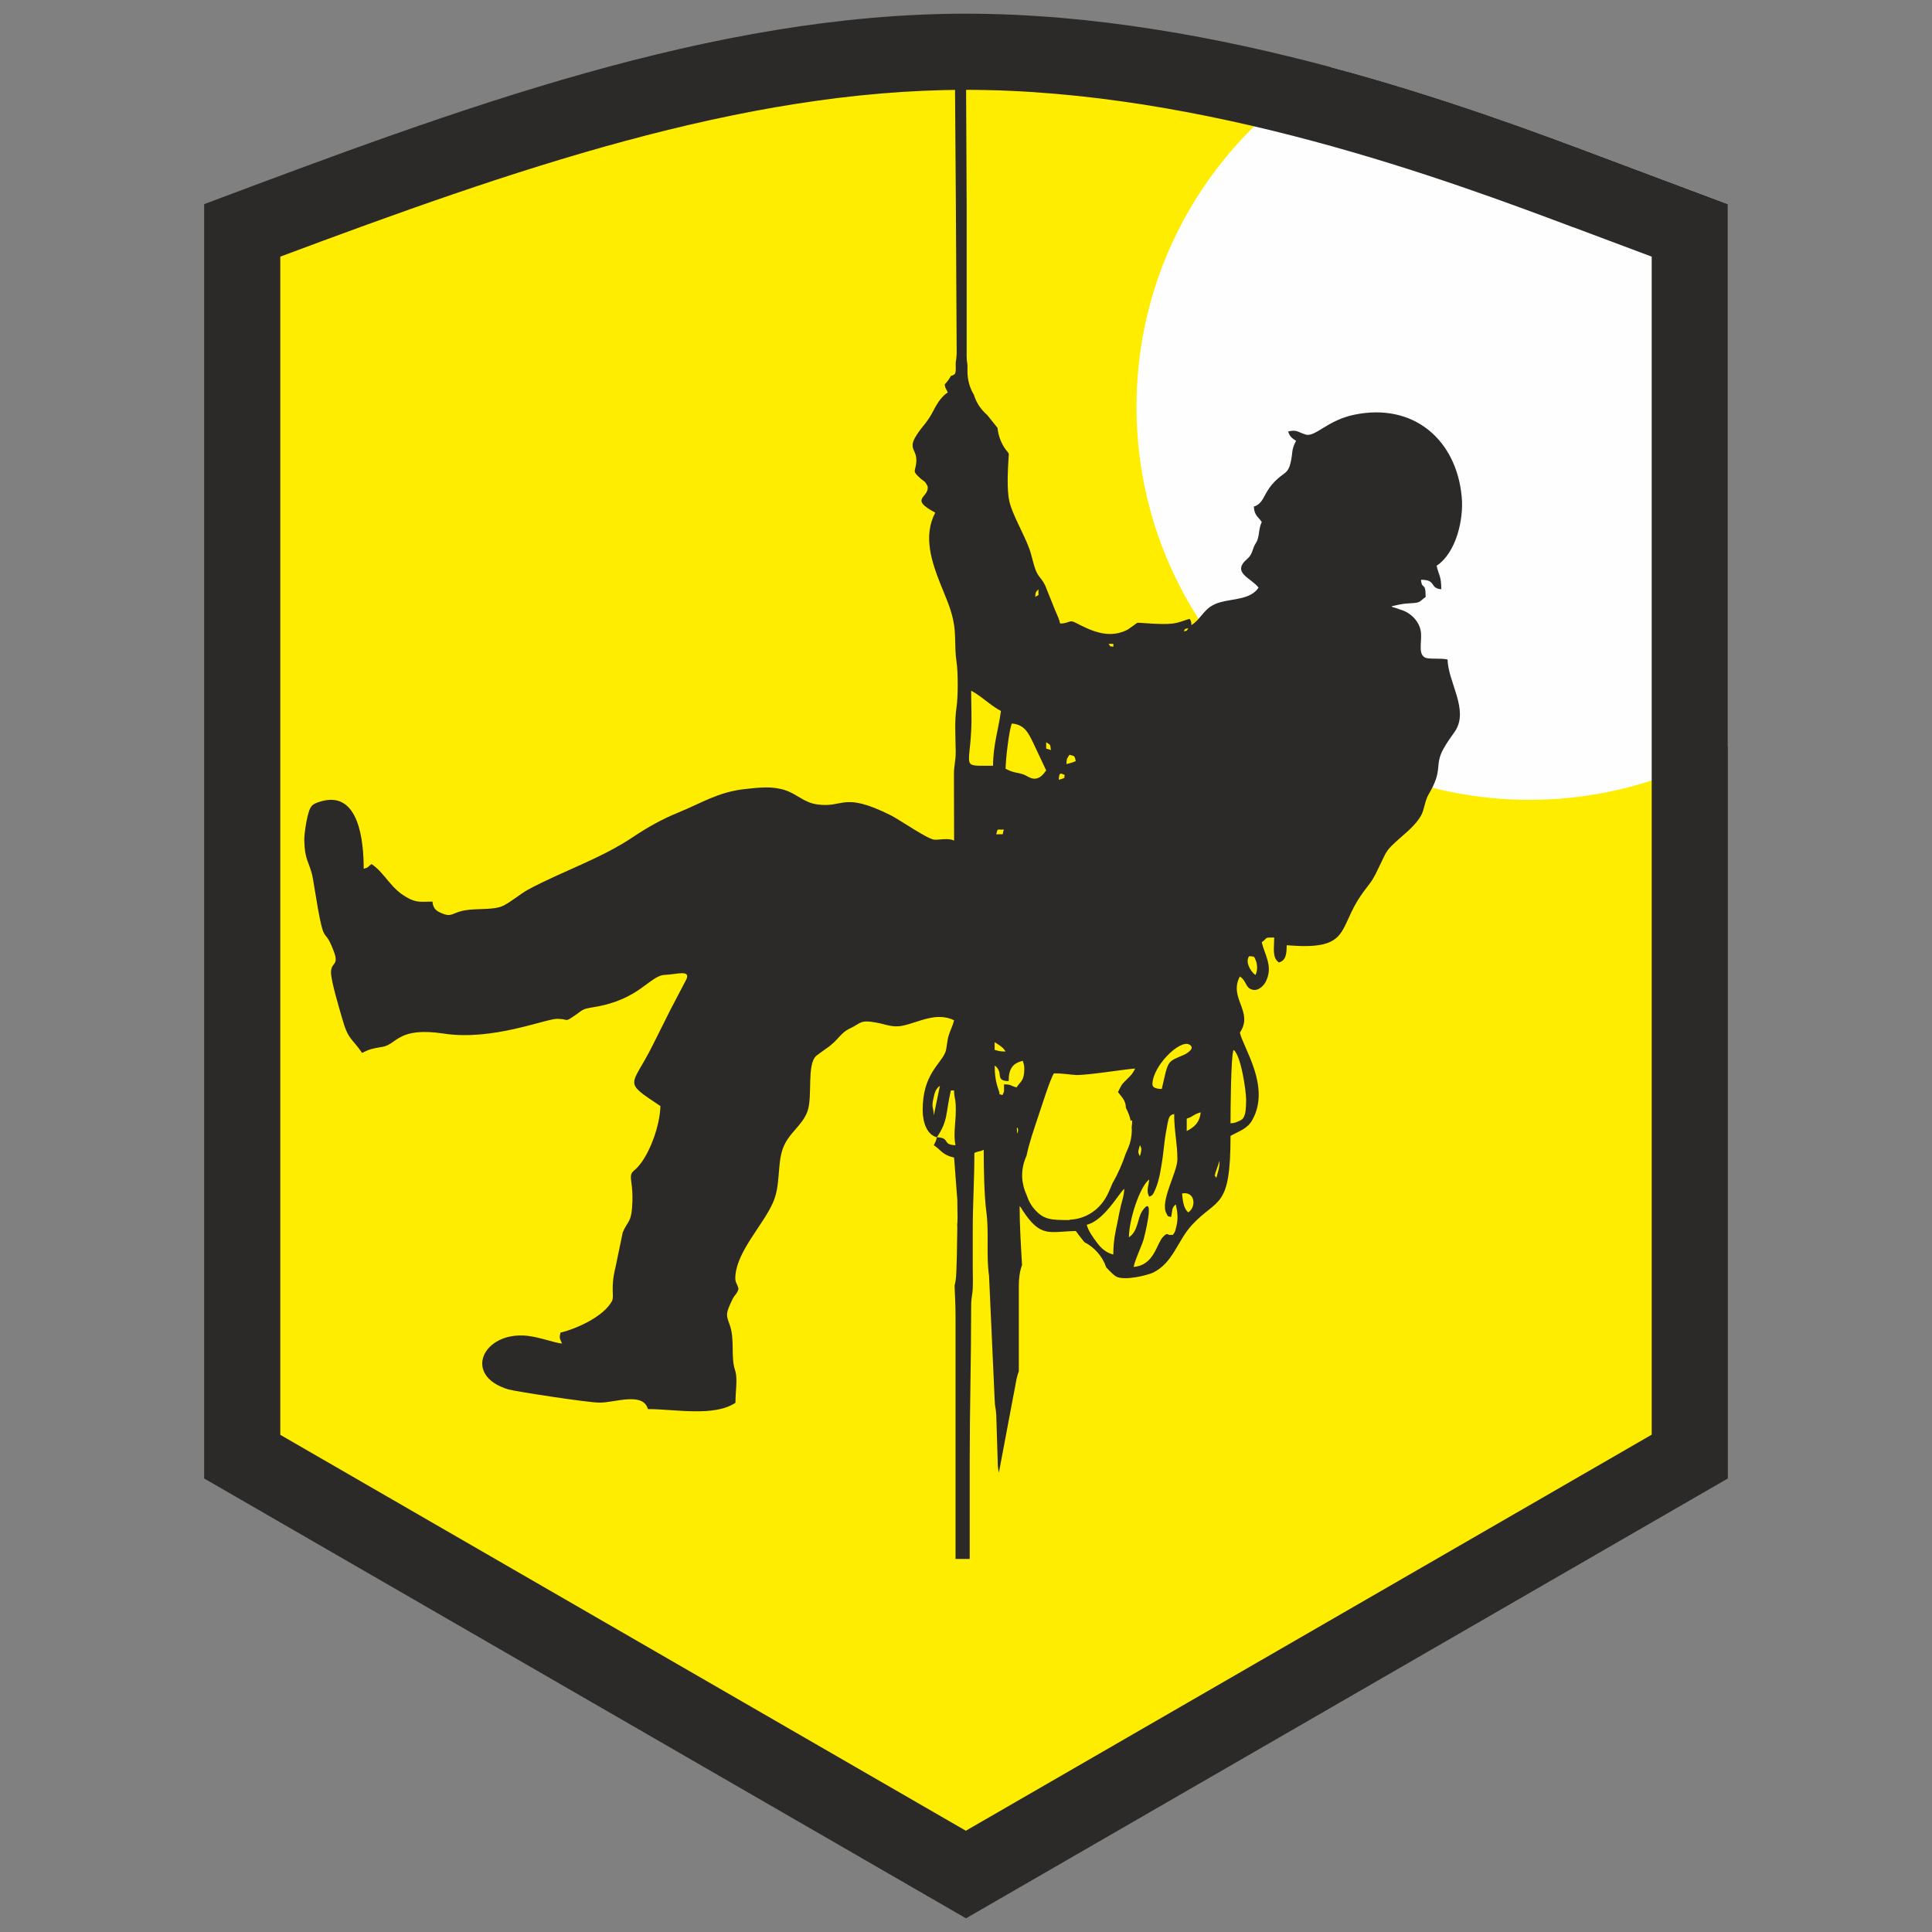 <?xml version="1.0" encoding="UTF-8"?> <!-- Creator: CorelDRAW 2020 (64-Bit) --> <svg xmlns="http://www.w3.org/2000/svg" xmlns:xlink="http://www.w3.org/1999/xlink" xmlns:xodm="http://www.corel.com/coreldraw/odm/2003" xml:space="preserve" width="120px" height="120px" style="shape-rendering:geometricPrecision; text-rendering:geometricPrecision; image-rendering:optimizeQuality; fill-rule:evenodd; clip-rule:evenodd" viewBox="0 0 120 120"><rect x="0" y="0" width="120" height="120" fill="#808080" stroke="none"/> <defs> <style type="text/css"> <![CDATA[ .fil1 {fill:#FEFEFE} .fil2 {fill:#2B2A29} .fil0 {fill:#FFED00} ]]> </style> </defs> <g id="Слой_x0020_2">  <g id="_2864385365584"> <path class="fil0" d="M103.43 15.45l0.04 74.15 -43.51 24.78 -43.43 -24.4 -0.16 -74.99c15.78,-5.92 27.86,-10.57 43.63,-10.57 15.77,0 34.82,7.16 37.39,8.27 2.57,1.11 6.04,2.76 6.04,2.76z"></path> <path class="fil1" d="M107.32 12.68l0 33.67c-3.61,2.11 -7.82,3.33 -12.31,3.33 -13.49,0 -24.42,-10.93 -24.42,-24.42 0,-8.99 4.86,-16.84 12.1,-21.08 6.89,1.85 12.8,4.06 16.74,5.54 7.89,2.96 7.89,2.96 7.89,2.96z"></path> <path class="fil2" d="M61.1 71.42c-0.23,0.11 -0.35,0.08 -0.58,0.19 0,1.71 -0.1,3.09 -0.1,4.76 0,0.8 0,1.61 0,2.42 0,0.38 0.02,0.79 0,1.17 -0.01,0.49 -0.1,0.59 -0.1,1.16 0,3.32 -0.09,6.35 -0.09,9.7l0 6.01 -0.88 0 0 -15.13c0,-0.7 -0.04,-1.26 -0.06,-1.85 0.03,-0.11 0.05,-0.22 0.07,-0.34 0.07,-0.44 0.09,-2.61 0.1,-3.23 0,-0.08 0,-0.15 -0.01,-0.23 0.04,-0.19 0.02,-0.61 0.01,-1.53l-0.2 -2.62c-0.72,-0.16 -0.8,-0.46 -1.26,-0.77 0.1,-0.2 0.13,-0.23 0.19,-0.49 -0.59,-0.15 -0.87,-0.88 -0.88,-1.64 -0.03,-2.26 1.13,-2.91 1.41,-3.65 0.09,-0.24 0.1,-0.72 0.21,-1.05 0.12,-0.39 0.23,-0.53 0.33,-0.93 -1.1,-0.53 -2.15,0.11 -3.16,0.33 -0.66,0.15 -1.07,-0.08 -1.65,-0.18 -1.05,-0.2 -0.98,0.04 -1.6,0.33 -0.72,0.33 -0.71,0.73 -1.59,1.32 -0.15,0.11 -0.44,0.31 -0.56,0.41 -0.6,0.54 -0.22,2.48 -0.54,3.43 -0.32,0.91 -1.2,1.37 -1.54,2.34 -0.36,1.01 -0.12,2.27 -0.62,3.37 -0.61,1.37 -2.17,2.94 -2.32,4.47 -0.05,0.51 0.1,0.47 0.19,0.86 -0.09,0.34 -0.22,0.33 -0.39,0.68 -0.39,0.83 -0.4,0.91 -0.17,1.52 0.35,0.92 0.06,2.01 0.35,2.87 0.17,0.53 0.02,1.26 0.02,2.01 -1.33,0.89 -3.77,0.39 -5.44,0.39 -0.29,-1.09 -2.09,-0.39 -3,-0.4 -0.73,0 -5.25,-0.7 -5.66,-0.82 -2.89,-0.86 -1.58,-3.63 1.18,-3.33 0.8,0.09 1.64,0.43 2.15,0.48 -0.16,-0.34 -0.17,-0.35 -0.1,-0.68 1.02,-0.24 2.7,-1.01 3.2,-1.96 0.16,-0.32 -0.11,-0.8 0.22,-2.1l0.45 -2.17c0.33,-0.76 0.56,-0.59 0.6,-1.92 0.01,-0.46 -0.01,-0.8 -0.07,-1.21 -0.09,-0.64 0.07,-0.57 0.38,-0.9 0.78,-0.84 1.4,-2.62 1.43,-3.81 -2.38,-1.59 -1.8,-1.14 -0.48,-3.78 0.37,-0.74 0.71,-1.43 1.1,-2.2l1 -1.91c0.25,-0.6 -0.65,-0.28 -1.33,-0.26 -0.96,0.03 -1.55,1.53 -4.4,2 -0.74,0.12 -0.66,0.14 -1.16,0.49 -0.73,0.5 -0.37,0.25 -1.13,0.24 -0.72,-0.01 -4.03,1.38 -7.04,0.92 -2.88,-0.44 -2.92,0.67 -3.82,0.82 -0.6,0.1 -0.81,0.14 -1.27,0.38 -0.61,-0.91 -0.86,-0.78 -1.24,-2.15 -0.18,-0.64 -0.66,-2.2 -0.69,-2.81 -0.03,-0.7 0.52,-0.43 0.18,-1.33 -0.69,-1.86 -0.54,0.16 -1.22,-4.02 -0.05,-0.31 -0.07,-0.47 -0.13,-0.74 -0.19,-0.79 -0.47,-0.97 -0.49,-2.14 -0.01,-0.41 0.12,-1.19 0.21,-1.53 0.16,-0.6 0.21,-0.73 0.84,-0.91 2.37,-0.68 2.64,2.54 2.64,4.19 0.36,-0.1 0.2,-0.1 0.49,-0.29 0.88,0.59 1.18,1.59 2.38,2.17 0.49,0.23 0.76,0.16 1.4,0.16 0.04,0.44 0.25,0.6 0.62,0.74 0.5,0.21 0.59,0.02 1.07,-0.12 0.74,-0.24 1.79,-0.07 2.52,-0.29 0.47,-0.14 1.23,-0.81 1.74,-1.08 2.16,-1.16 4.48,-1.9 6.52,-3.27 0.88,-0.59 1.79,-1.1 2.77,-1.5 1.47,-0.6 2.51,-1.29 4.16,-1.47 0.95,-0.1 1.69,-0.2 2.54,0.08 0.72,0.25 1.15,0.76 1.94,0.87 1.68,0.25 1.57,-0.82 4.57,0.67 0.53,0.26 2.25,1.46 2.7,1.52 0.29,0.04 0.85,-0.13 1.25,0.06l-0.01 -4.17c0.01,-0.56 0.11,-0.73 0.11,-1.35 -0.01,-0.91 -0.08,-1.91 0.05,-2.76 0.1,-0.64 0.1,-2.2 0,-2.83 -0.14,-0.92 -0.01,-1.7 -0.21,-2.6 -0.16,-0.76 -0.47,-1.43 -0.73,-2.08 -0.61,-1.51 -1.15,-3.12 -0.38,-4.58 -1.69,-0.89 -0.33,-0.92 -0.48,-1.65 -0.21,-0.39 -0.2,-0.24 -0.52,-0.55 -0.41,-0.38 -0.26,-0.34 -0.19,-0.83 0.13,-0.91 -0.55,-0.85 0,-1.74 0.31,-0.51 0.66,-0.8 0.97,-1.37 0.29,-0.54 0.52,-1.01 1,-1.33 -0.13,-0.25 -0.18,-0.3 -0.19,-0.5 0.15,-0.15 0.28,-0.33 0.38,-0.52 0.32,-0.11 0.31,-0.09 0.3,-0.83 0.03,-0.17 0.05,-0.35 0.06,-0.54l-0.05 -9.25c0,-0.07 -0.06,-8.22 -0.06,-8.29l0.69 -0.02c0,0.02 0.04,8.16 0.04,8.19l0 9.52c0,0.18 0.02,0.37 0.05,0.54l0 0.39c0,0.52 0.13,1.01 0.4,1.46 0.14,0.46 0.41,0.9 0.83,1.26l0.64 0.8c0.05,0.54 0.26,1.07 0.64,1.51 0.02,0.03 0.04,0.07 0.06,0.1 -0.07,1.02 -0.13,2.23 0.03,2.94 0.18,0.82 0.94,2.09 1.26,3 0.18,0.52 0.28,1.22 0.54,1.6 0.2,0.28 0.24,0.27 0.43,0.64l0.61 1.52c0.12,0.29 0.26,0.56 0.32,0.84 0.58,-0.01 0.56,-0.26 0.94,-0.06 0.93,0.48 1.97,1 3.1,0.51 0.27,-0.11 0.64,-0.45 0.77,-0.5 0.05,-0.02 1.49,0.14 2.17,0.05 0.52,-0.07 0.67,-0.2 1.07,-0.29 0.09,0.18 0.08,0.12 0.1,0.39 0.71,-0.47 0.76,-1.13 1.78,-1.42 0.81,-0.23 1.9,-0.17 2.39,-0.91 -0.43,-0.59 -1.71,-0.92 -0.71,-1.78 0.37,-0.31 0.3,-0.63 0.55,-1 0.24,-0.38 0.14,-0.85 0.36,-1.3 -0.22,-0.32 -0.48,-0.43 -0.49,-0.96 0.44,-0.12 0.58,-0.52 0.78,-0.87 0.22,-0.37 0.42,-0.62 0.75,-0.9 0.37,-0.33 0.6,-0.33 0.74,-0.91 0.17,-0.68 0.03,-0.8 0.35,-1.4 -0.24,-0.16 -0.4,-0.26 -0.49,-0.58 0.55,-0.13 0.57,0.03 1.09,0.19 0.58,0.18 1.35,-0.89 3.01,-1.23 3.7,-0.77 6.36,1.57 6.68,5.11 0.13,1.38 -0.34,3.46 -1.56,4.27 0.14,0.62 0.29,0.63 0.29,1.46 -0.76,-0.07 -0.27,-0.59 -1.26,-0.59 0.06,0.67 0.29,0.07 0.29,1.07 -0.41,0.28 -0.27,0.36 -0.97,0.39 -0.49,0.02 -0.75,0.1 -1.16,0.19 0.02,0.02 0.05,0.01 0.06,0.03 0.01,0.03 0.05,0.03 0.07,0.03l0.51 0.17c0.59,0.19 1.14,0.74 1.2,1.42 0.05,0.58 -0.18,1.28 0.23,1.52 0.23,0.14 0.97,0.03 1.42,0.13 0.03,1.41 1.34,3.13 0.47,4.45 -0.25,0.37 -0.51,0.7 -0.73,1.11 -0.58,1.06 0.01,1.25 -0.9,2.79 -0.26,0.42 -0.27,0.96 -0.49,1.35 -0.43,0.75 -1.21,1.26 -1.82,1.87 -0.38,0.37 -0.46,0.66 -0.7,1.14 -0.2,0.4 -0.37,0.82 -0.65,1.19 -0.29,0.38 -0.51,0.66 -0.77,1.08 -1.17,1.92 -0.62,3.09 -4.4,2.77 -0.01,0.47 -0.02,0.95 -0.49,1.07 -0.42,-0.31 -0.29,-0.84 -0.29,-1.55 -0.67,0 -0.36,0.01 -0.77,0.29 0.18,0.8 0.71,1.47 0.27,2.41 -0.12,0.28 -0.5,0.67 -0.89,0.53 -0.42,-0.14 -0.3,-0.51 -0.74,-0.81 -0.72,1.35 0.88,2.18 0,3.49 0.22,0.96 1.93,3.37 0.77,5.43 -0.3,0.54 -0.82,0.69 -1.35,0.98 0,4.63 -0.81,3.81 -2.41,5.55 -0.88,0.96 -1.15,2.32 -2.39,2.94 -0.38,0.18 -1.8,0.52 -2.3,0.25 -0.12,-0.06 -0.35,-0.28 -0.62,-0.57 -0.24,-0.7 -0.74,-1.25 -1.36,-1.57 -0.24,-0.3 -0.44,-0.56 -0.53,-0.69 -1.7,0.04 -2.18,0.44 -3.33,-1.32 -0.12,-0.19 -0.03,-0.08 -0.16,-0.23 0,1.23 0.08,2.45 0.15,3.66 -0.15,0.41 -0.2,0.84 -0.2,1.34l0 5.26c-0.06,0.15 -0.1,0.31 -0.14,0.48l-1.1 5.83c-0.03,-0.19 -0.07,-0.31 -0.07,-0.66l-0.09 -2.91c-0.02,-0.48 -0.09,-0.49 -0.1,-0.97l-0.35 -7.71c-0.18,-1.19 0,-2.7 -0.16,-3.91 -0.14,-1.04 -0.17,-2.69 -0.17,-3.9zm9.2 -1.22c-0.01,0.4 -0.07,0.72 -0.22,1.09l-0.15 0.34c-0.21,0.62 -0.48,1.26 -0.82,1.84l-0.26 0.6c-0.51,1.12 -1.46,1.65 -2.42,1.69l0 0.02c-1.09,0 -1.56,-0.01 -2.11,-0.6 -0.27,-0.28 -0.44,-0.61 -0.56,-0.97 -0.15,-0.32 -0.25,-0.68 -0.27,-1.08 -0.02,-0.42 0.06,-0.84 0.22,-1.23l0.05 -0.12c0.18,-0.85 0.47,-1.66 0.67,-2.27 0.23,-0.66 0.78,-2.46 1.03,-2.84 0.63,0 0.88,0.07 1.37,0.1 0.68,0.03 3.16,-0.38 3.68,-0.4 -0.22,0.41 -0.24,0.39 -0.56,0.71 -0.34,0.33 -0.3,0.35 -0.51,0.75 0.19,0.27 0.49,0.51 0.49,0.97 0,0 0,0.01 0,0.01 0.13,0.24 0.24,0.51 0.3,0.81 0.03,-0.02 0.06,-0.03 0.09,-0.04 0,0.14 -0.01,0.29 -0.03,0.46 0,0.05 0.01,0.11 0.01,0.16zm3.51 5.1c0.52,-0.35 0.41,-1.33 -0.39,-1.17 0.04,0.45 0.1,0.96 0.39,1.17zm-3.98 -1.46c-0.3,0.23 -1.26,1.99 -2.33,2.23 0.08,0.36 0.42,0.83 0.64,1.12 0.25,0.34 0.56,0.62 1.01,0.73 0,-0.86 0.13,-1.4 0.27,-2.06 0.07,-0.36 0.13,-0.69 0.2,-0.97 0.09,-0.38 0.2,-0.64 0.21,-1.05zm0.1 -0.19l-0.03 0.03c0,0 0.04,-0.02 0.03,-0.03zm5.82 -1.55l-0.27 0.78c0.01,0.26 -0.16,-0.08 0.07,0.28 0.09,-0.36 0.2,-0.6 0.2,-1.06zm-2.62 -0.1c0,-1.01 -0.2,-1.7 -0.2,-2.81 -0.38,0.1 -0.34,0.27 -0.51,1.14 -0.08,0.42 -0.12,0.91 -0.19,1.45 -0.09,0.64 -0.21,1.5 -0.46,2.07 -0.15,0.35 -0.18,0.4 -0.39,0.48 -0.21,-0.38 -0.03,-0.68 0,-1.07 -0.58,0.43 -1.26,2.5 -1.26,3.59 0.6,-0.4 0.51,-1.21 0.86,-1.68 0.81,-1.11 0.07,1.76 0.05,1.82 -0.2,0.61 -0.48,1.12 -0.62,1.7 1.29,-0.1 1.42,-1.45 1.83,-1.87 0.32,-0.33 0.25,-0.07 0.5,-0.12 0.16,-0.04 0.01,0.13 0.2,-0.13 0.05,-0.08 0.07,-0.18 0.1,-0.29 0.15,-0.54 0.11,-0.95 -0.01,-1.47 -0.27,0.2 -0.2,0.38 -0.29,0.78 -0.28,-0.08 -0.15,0.02 -0.28,-0.2 -0.45,-0.75 0.67,-2.56 0.67,-3.39zm-2.33 -0.87c-0.07,0.31 -0.17,0.42 0,0.68 0.05,-0.21 0.07,-0.2 0.08,-0.32 0,-0.05 0.05,-0.16 -0.08,-0.36zm-7.57 -0.88c0.04,-0.18 -0.12,-0.34 -0.06,-0.06 0,0.01 0,0.4 0.06,0.06zm-5.04 0.39c0.86,0.02 0.3,0.47 1.16,0.49 -0.17,-0.74 0.06,-1.46 0.01,-2.52 -0.02,-0.38 -0.1,-0.48 -0.1,-0.88l-0.2 0c-0.34,1.47 -0.16,1.86 -0.87,2.91zm16.39 -1.55c-0.41,0.1 -0.51,0.29 -0.87,0.39l0 0.77c0.48,-0.25 0.79,-0.51 0.87,-1.16zm2.82 -0.78c0,-0.52 -0.31,-2.75 -0.78,-3.1 -0.17,0.35 -0.19,3.8 -0.19,4.56 0.25,-0.02 0.26,-0.03 0.46,-0.11 0.32,-0.13 0.51,-0.21 0.51,-1.35zm-19.02 -0.87c-0.25,0.19 -0.32,0.38 -0.4,0.77 -0.14,0.64 0,0.49 0.02,1.07l0.38 -1.84zm5.24 -1.07c0,-0.26 -0.04,-0.26 -0.09,-0.48 -0.63,0.15 -0.88,0.49 -0.88,1.26 -0.91,-0.02 -0.26,-0.53 -0.87,-0.97 0,0.54 0.06,1.01 0.24,1.51 0.16,0.42 -0.09,0.2 0.24,0.33 0.14,-0.25 0.1,-0.26 0.1,-0.67 0.51,0.01 0.37,0.09 0.78,0.19 0.27,-0.41 0.48,-0.4 0.48,-1.17zm-1.16 -1.06c-0.2,-0.3 -0.39,-0.39 -0.68,-0.58l0 0.48c0.28,0.07 0.3,0.1 0.68,0.1zm9.12 2.04c0,0.24 0.31,0.28 0.58,0.29 0.42,-1.83 0.31,-1.66 1.37,-2.12 0.2,-0.09 0.75,-0.42 0.34,-0.64 -0.6,-0.33 -2.29,1.35 -2.29,2.47zm6.4 -6.79c0.15,-0.28 0.11,-0.7 0.02,-0.9 -0.11,-0.28 -0.08,-0.24 -0.41,-0.27 -0.26,0.32 0.06,0.94 0.39,1.17zm-15.62 -9.03c-0.46,0.01 -0.38,-0.1 -0.48,0.29 0.63,-0.01 0.3,0.05 0.48,-0.29zm3.78 -3.39c-0.31,-0.15 -0.35,-0.14 -0.38,0.29 0.55,-0.13 0.27,-0.15 0.38,-0.29zm-1.16 -0.29l-0.81 -1.72c-0.29,-0.59 -0.53,-1.13 -1.32,-1.19 -0.17,0.35 -0.39,2.25 -0.39,2.81 0.66,0.35 0.84,0.17 1.37,0.48 0.43,0.25 0.78,0.17 1.15,-0.38zm1.45 -0.97c-0.14,0.22 -0.18,0.19 -0.19,0.58 0.24,-0.06 0.39,-0.1 0.58,-0.19 -0.09,-0.34 -0.05,-0.3 -0.39,-0.39zm-1.16 -0.29c-0.03,-0.39 -0.04,-0.32 -0.29,-0.49 0.01,0.59 -0.07,0.32 0.29,0.49zm-3.1 -2.43c-0.65,-0.34 -1.19,-0.91 -1.85,-1.26 0,0.81 0.05,1.73 0,2.52 -0.12,2.33 -0.58,2.14 1.36,2.14 0,-1.27 0.35,-2.31 0.49,-3.4zm6.98 -3.98l0 -0.19 -0.29 0c0.21,0.31 0.01,0.07 0.29,0.19zm4.37 -0.97l0 0zm0 0c0.27,-0.06 0.14,0.02 0.29,-0.19 -0.28,0.07 -0.15,-0.01 -0.29,0.19zm0.29 -0.19l0.09 -0.1 -0.09 0.1zm0.09 -0.1l0.1 -0.09 -0.1 0.09zm-9.4 -2.32c-0.18,0.2 -0.17,0.14 -0.2,0.48 0.29,-0.21 0.18,0.02 0.2,-0.48z"></path> <g> <path class="fil2" d="M107.32 12.68l0 79.15 -47.32 27.32 -47.32 -27.32 0 -79.15c15.77,-5.92 31.55,-11.83 47.32,-11.83 15.77,0 31.55,5.91 39.43,8.87 7.89,2.96 7.89,2.96 7.89,2.96zm-4.73 76.43l0 -73.17 -4.8 -1.8 -0.11 -0.04 -0.01 0 0 0c-7.64,-2.87 -22.78,-8.52 -37.67,-8.52 -13.97,0 -28.27,5.01 -42.59,10.36l0 73.18 42.58 24.59 42.6 -24.6z"></path> </g> </g> </g> </svg> 